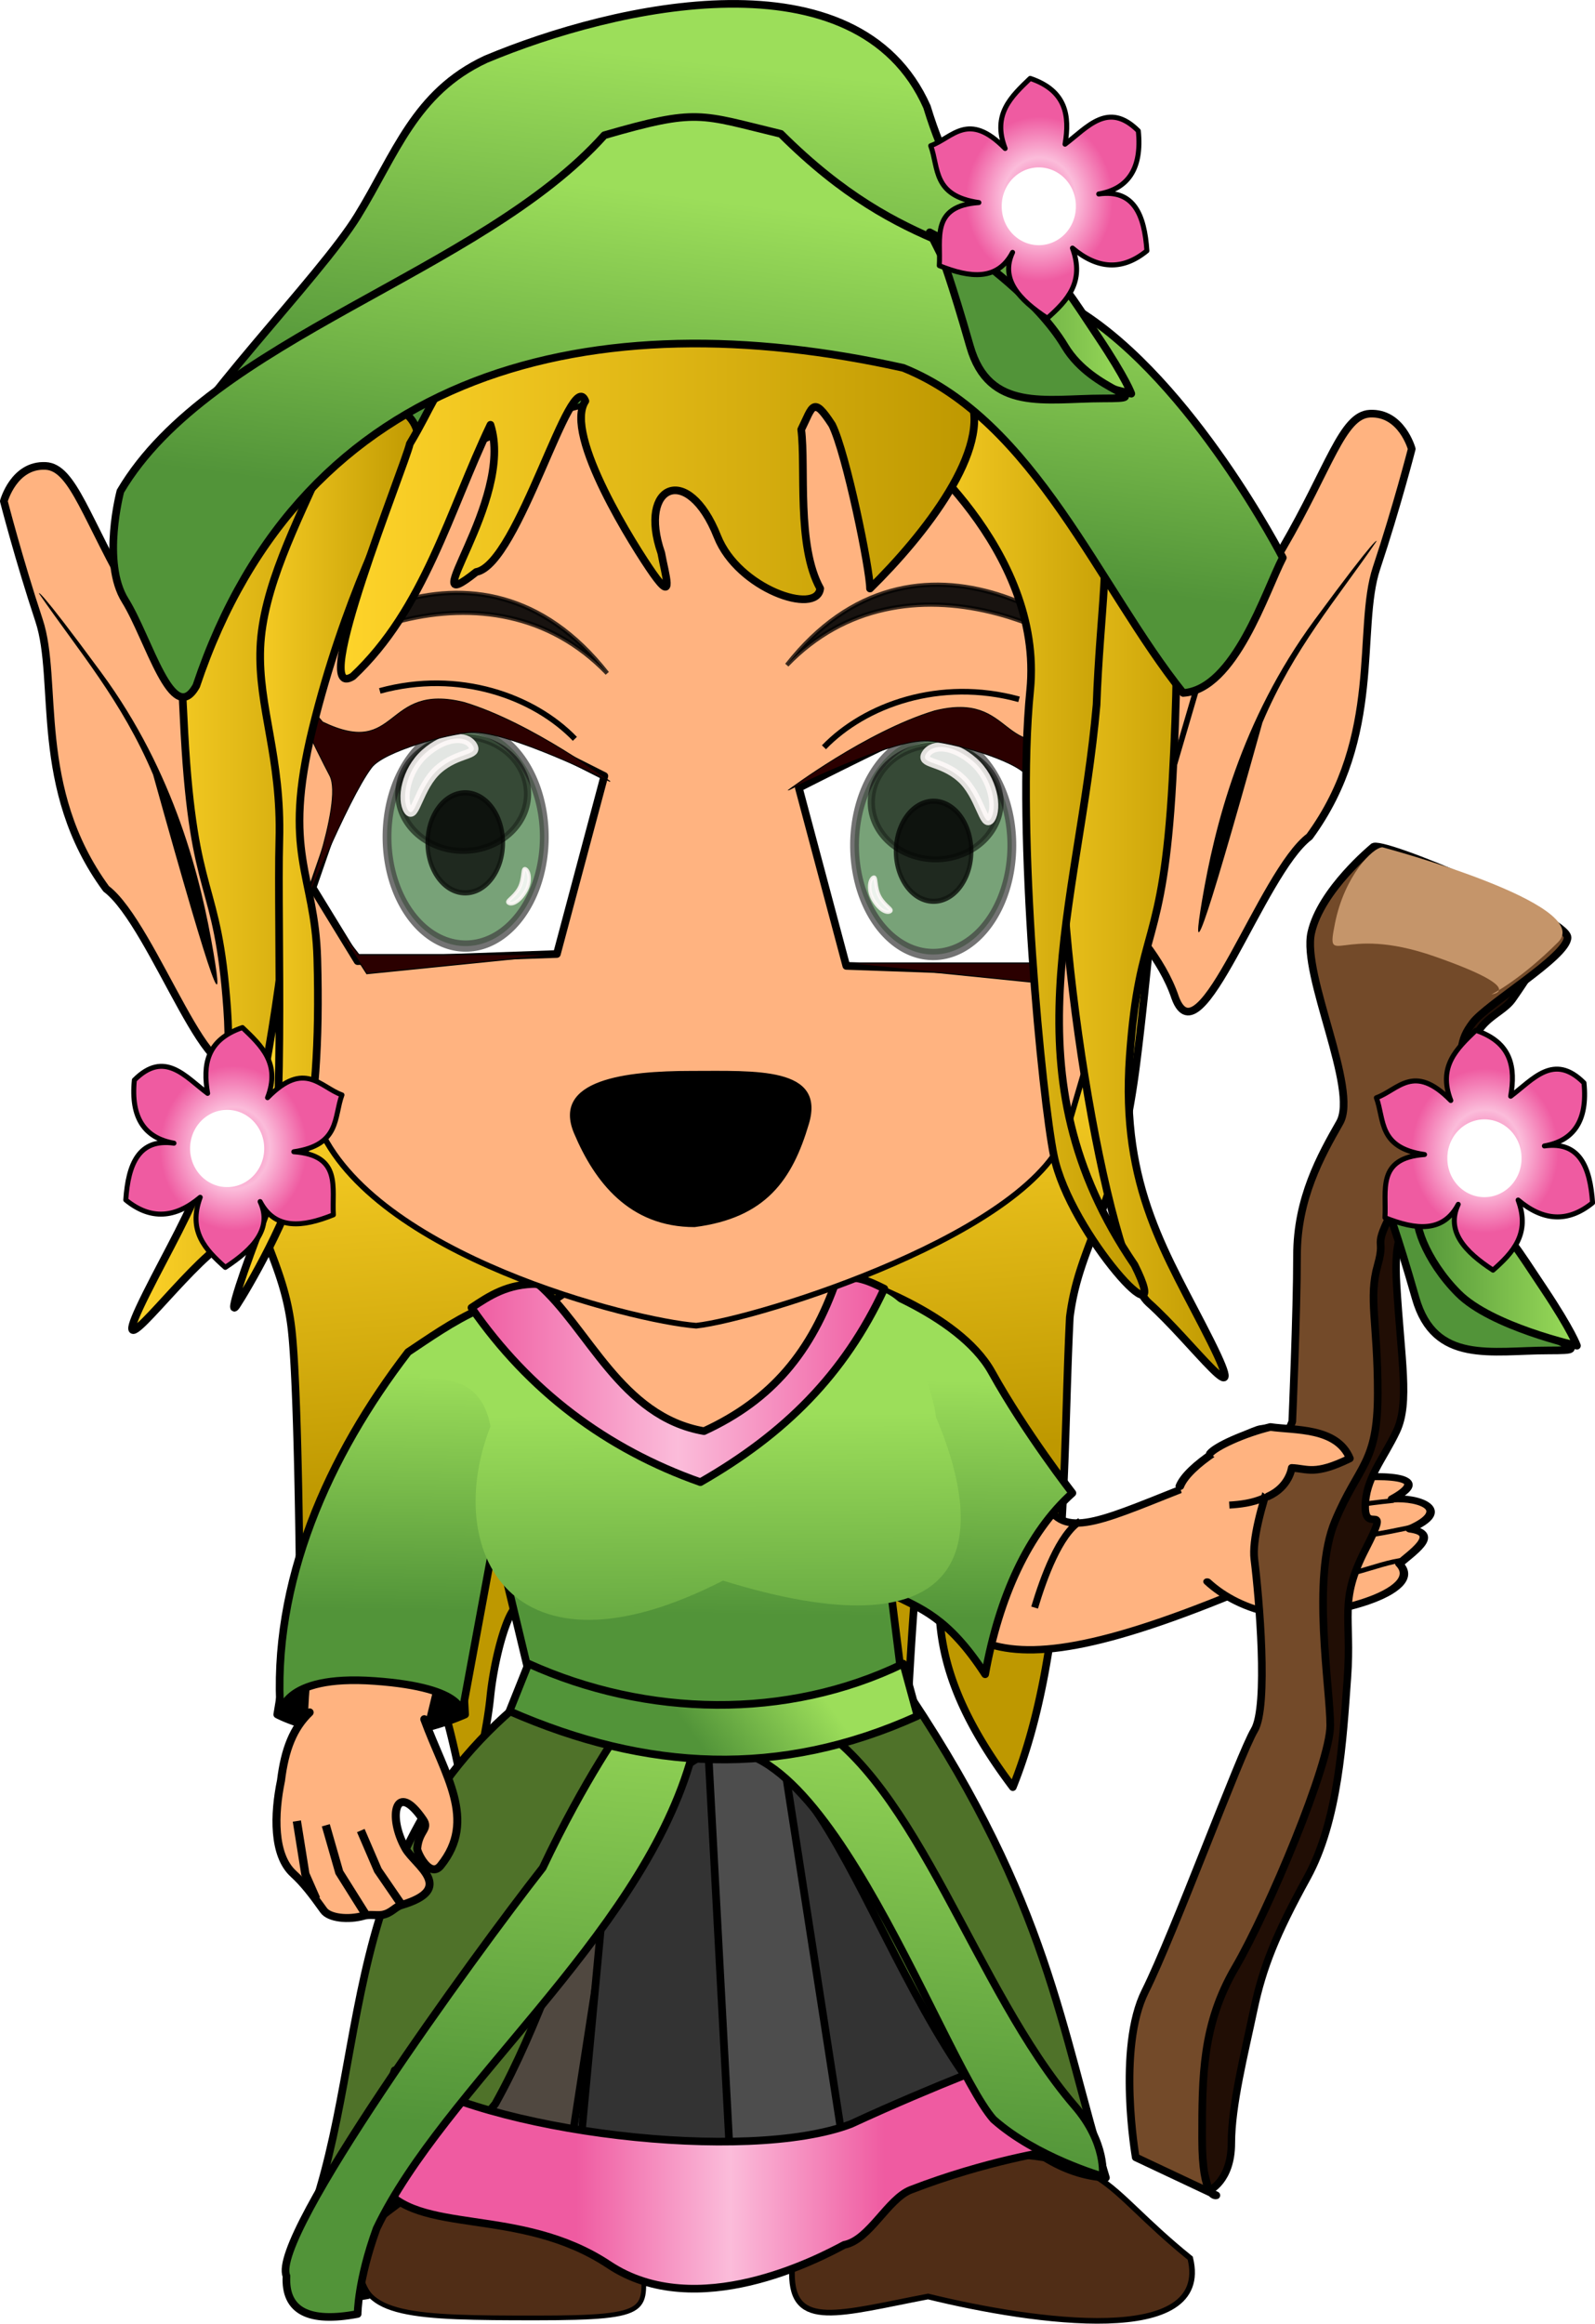 <svg xmlns="http://www.w3.org/2000/svg" xmlns:xlink="http://www.w3.org/1999/xlink" viewBox="0 0 208.26 303.28" version="1.0"><defs><linearGradient id="n" y2="871.26" xlink:href="#c" gradientUnits="userSpaceOnUse" x2="-34.073" y1="871.26" x1="-67.797"/><linearGradient id="c"><stop offset="0" stop-color="#ffd42a"/><stop offset="1" stop-color="#be9800"/></linearGradient><linearGradient id="a"><stop offset="0" stop-color="#ef5ba1"/><stop offset=".5" stop-color="#fbbcda"/><stop offset="1" stop-color="#ef5ba1"/></linearGradient><linearGradient id="t" y2="545.59" xlink:href="#b" gradientUnits="userSpaceOnUse" x2="307.77" gradientTransform="translate(-114.56 -183.09)" y1="545.59" x1="285.95"/><linearGradient id="s" y2="540.41" xlink:href="#b" gradientUnits="userSpaceOnUse" x2="151.66" y1="550.26" x1="138.15"/><linearGradient id="e" y2="603.7" xlink:href="#a" gradientUnits="userSpaceOnUse" x2="160.45" y1="603.7" x1="120.18"/><linearGradient id="j" y2="759.15" xlink:href="#b" gradientUnits="userSpaceOnUse" x2="-100.66" y1="805.61" x1="-105.69"/><linearGradient id="r" y2="777.41" xlink:href="#b" gradientUnits="userSpaceOnUse" x2="-97.748" y1="820.77" x1="-103.36"/><linearGradient id="g" y2="499.84" xlink:href="#b" gradientUnits="userSpaceOnUse" x2="139.66" y1="530.81" x1="139.23"/><linearGradient id="f" y2="535.9" xlink:href="#b" gradientUnits="userSpaceOnUse" x2="141.16" y1="600.33" x1="135.62"/><linearGradient id="h" y2="504.62" xlink:href="#b" gradientUnits="userSpaceOnUse" x2="139.08" y1="542.95" x1="139.39"/><linearGradient id="d" y2="942.61" xlink:href="#c" gradientUnits="userSpaceOnUse" x2="-101.32" y1="886.86" x1="-105.66"/><linearGradient id="b"><stop offset="0" stop-color="#529439"/><stop offset="1" stop-color="#9cde5a"/></linearGradient><linearGradient id="m" y2="865.07" xlink:href="#c" gradientUnits="userSpaceOnUse" x2="-144.03" y1="865.07" x1="-177.76"/><linearGradient id="p" y2="862.7" xlink:href="#c" gradientUnits="userSpaceOnUse" x2="-139.37" y1="862.7" x1="-164.46"/><linearGradient id="o" y2="860.91" xlink:href="#c" gradientUnits="userSpaceOnUse" x2="-44.566" y1="860.91" x1="-77.709"/><linearGradient id="q" y2="815.4" xlink:href="#c" gradientUnits="userSpaceOnUse" x2="-66.784" y1="815.4" x1="-150.5"/><linearGradient id="i" y2="500.08" xlink:href="#a" gradientUnits="userSpaceOnUse" x2="160.45" y1="500.08" x1="106.55"/><linearGradient id="v" y2="545.59" xlink:href="#b" gradientUnits="userSpaceOnUse" x2="307.77" gradientTransform="translate(-56.374 -58.852)" y1="545.59" x1="285.95"/><radialGradient id="u" xlink:href="#a" gradientUnits="userSpaceOnUse" cy="524.24" cx="293.64" gradientTransform="matrix(.433 0 0 .484 53.546 92.336)" r="22.182"/><radialGradient id="x" xlink:href="#a" gradientUnits="userSpaceOnUse" cy="524.24" cx="293.64" gradientTransform="matrix(-.433 0 0 .484 202.6 216.22)" r="22.182"/><radialGradient id="w" xlink:href="#a" gradientUnits="userSpaceOnUse" cy="524.24" cx="293.64" gradientTransform="matrix(.433 0 0 .484 111.74 216.58)" r="22.182"/><filter id="k"><feGaussianBlur stdDeviation="2.145"/></filter><filter id="l"><feGaussianBlur stdDeviation=".48"/></filter></defs><g stroke="#000"><path d="M-107.75 798.17c-2.92.01-4.69.09-4.69.09v.66c-6.15.18-19.06 1.16-30.41 6.15-15.48 6.82-28.5 19.84-28.5 19.22 0 0 3.71 47.7 6.19 66.91 2.48 19.2 7.45 22.9 8.69 32.81s1.24 53.93 1.24 53.93 4.93 5.54 7.41 7.4 7.45-7.43 8.69-13.62c.4-2.03-.22-29.55-.31-30.52-.16-.57-.22-1.01-.22-1.13.05.07.16.48.22 1.13.17.62 1.07 27.46 1.56 28.67 2.48 6.2 4.31 17.35 4.31 17.35s2.47-8.68 3.09-14.88c.62-6.19 3.1-14.25 4.34-11.16 1.24 3.1 4.96 32.24 6.2 26.66 1.23-5.57 3.09-47.7 3.09-47.7l7.44 45.2s1.35-1.93 2.65-4.59a51.63 51.63 0 006.1 3.37l6.189-45.23s3.1 42.13 4.339 47.7c1.238 5.58 4.954-42.73 6.193-45.83 1.238-3.1 3.718 24.14 4.338 30.33.619 6.2 3.094 14.88 3.094 14.88s1.246-37.17 3.724-43.37c.487-1.21.736-2.03.906-2.65.127-1.4.41 12.12 0 13.63.303 6.7-2.16 14.94 9.62 30.54 7.312-18.2 6.473-42.18 7.443-61.33 1.239-9.91 6.178-13.64 8.656-32.84 2.478-19.21 6.187-66.91 6.187-66.91 0 .62-12.981-12.37-28.468-19.19-11.616-5.11-30.572-5.71-39.311-5.68z" stroke-linejoin="round" fill-rule="evenodd" stroke-linecap="round" fill="url(#d)" transform="translate(194.5 -750.88)"/><path d="M36.2 223.76s3.94 2.19 10.95 2.63 13.58-2.63 13.58-2.63l-.44-7.88s-14.02-2.19-16.65-1.32c-2.63.88-6.57 3.95-6.57 3.95l-.87 5.25z" stroke-linejoin="round" fill-rule="evenodd" stroke-linecap="round"/><path d="M63.82 286.02c-1.42-30.2 18.21-67.94-.53-91.23l-8.45 34.94-15.13-4.86c.38-17.86 7.39-42.2 18.31-49.18 18.28-5.84 16.16-8.67 24.02-13.01l18.185-1.3c4.59 3.86.637 2.54 14.566 8.8 8.353 3.76 13.925 19.68 23.004 27.65 3.2 2.81 9.643-1.08 22.999-6l4.052 14.62c-39.94 17.15-39.553 6.41-50.449-6.79 1.149 4.06 2.794 77.16 17.622 87.46l-24.404.7c-6.463-19.2 3.958-41.12-14.505-58.86-14.01 18.82-9.16 36.66-12.36 56.96l-16.93.1z" stroke-linejoin="round" stroke-linecap="round" stroke-width=".961" fill="#ffb380"/><path d="M70.8 227.27l43.807-1.75 18.398 51.7-42.055 9.6-37.67-11.4 17.52-48.15z" stroke-linejoin="round" fill-rule="evenodd" stroke-linecap="round" fill="#4d4d4d"/><path d="M155.411 294.72c2.859 11.7-20.33 8.4-34.231 5-11.538 2.2-17.779 4.4-17.777-3 .003-8.2 5.167-15.6 23.41-15.6s16.463 3.8 28.598 13.6z" stroke-width=".736" fill="#502d16"/><path d="M83.99 294.92c0 6.5 1.94 7.6-14.04 7.6s-22.92-.2-22.92-6.7 4.52-12.4 20.5-12.4 16.46 4.9 16.46 11.5z" stroke-width=".614" fill="#502d16"/><path d="M141.042 198.53c-2.712 1.7-4.768 7.33-5.954 11.28" stroke-width=".916" fill="none"/><path d="M104.32 654.45c3.05 1.16 7.11 6.95 8.32 9.81.91 2.16-2.15 10.15-3.07 10.1-1.51-.08-3.46-1.4-2.43-3.92.25-6.04-3.08-.57-1.41 3.41.38 1.14 1.49 12.08-2.74 5.56.34 3.37-1.46 7.08-4.252 1.8-.568 3.84-3.549-.19-5.003-1.51-3.936 2.95-8.024-8.98-7.423-15.17.709-3.29 2.332-5.84 4.441-7.64" stroke-linejoin="round" stroke-linecap="round" fill="#ffb380" transform="matrix(-.068 -.915 1.107 .017 -563.34 278.32)"/><path d="M94.328 680.47c-.401-3.51-4.023-8.77-2.231-12.12M99.296 682.44c-1.259-4.33-2.778-10.54-1.674-12.25M102.77 679.55c-1.08-7.75-2.09-7.53-1.01-10.42" stroke-width=".659" fill="none" transform="matrix(-.068 -.915 1.107 .017 -563.34 278.32)"/><path d="M169.414 191.89c-2.969 3.81-5.938 4.36-8.906 4.54" stroke-width=".916" fill="none"/><path d="M70.8 226.39l-15.77 50.83 19.28 4.4 7.88-50.85-11.39-4.38z" stroke-linejoin="round" fill-rule="evenodd" stroke-linecap="round" fill="#504840"/><path d="M113.731 225.52l15.769 50.8-19.274 4.4-7.884-50.82 11.389-4.38z" stroke-linejoin="round" fill-rule="evenodd" stroke-linecap="round" fill="#333"/><path d="M98.4 229.02c-20.43-1.41-22.04 24.66-33.73 45.56-7.88 9.64-7.01 8.76-14.015 14.02-7.009 5.25-2.629 10.95-2.629 10.95-3.828.55-8.044 2.46-9.637-4.82 10.849-23.19 3.844-51.36 29.791-72.72 16.01 3.09 33.98 1.08 50.81-.43 17.85 26.87 19.45 43.01 25.41 62.64-22.79-1.38-32.11-51.56-46-55.2z" stroke-linejoin="round" fill-rule="evenodd" stroke-linecap="round" fill="#4f7229"/><path d="M40.43 223.49c-2.12 2.02-3.24 4.81-3.74 8.9-.91 4.39-1.05 9.73 1.63 12.17 1.31 1.2 2.4 2.6 3.94 4.76.71 1 3.17 1.3 5.28.7.67-.2 1.58 0 2.34-.1 1.21-.2 1.68-1.03 2.51-1.28 7.29-2.14 1.77-5.23.55-7.4-2.39-4.22-1.26-9.01 2.32-3.72.83 1.23-.56 1.33-.79 3.72-.05.49 1.65 3.99 3.06 2.25 4.82-5.98.54-11.79-2.13-19.11" stroke-linejoin="round" stroke-linecap="round" stroke-width="1.046" fill="#ffb380"/><path d="M42.54 238.22l1.76 6.14 3.43 5.46M38.76 237.67l1.11 6.92 1.42 3.23M47.11 238.91l2.23 5.18 3 4.37" stroke-width="1.079" fill="none"/><path d="M92.52 229.32l2.843 53.1-19.763-.4 4.81-51.24 12.11-1.46z" stroke-linejoin="round" fill-rule="evenodd" stroke-linecap="round" fill="#333"/></g><path d="M182.38 600.83s-8.57 1.26-18.47 5.09c-3.03 1.18-5.4 6.56-8.69 7.18-3.34 1.79-19.29 10.19-30.72 2.6-11.71-7.78-25.174-3.66-29.731-10.49-.877-7.88 1.752-14.89 1.752-14.89 11.979 8.11 46.009 12.18 59.579 7.01 11.38-5.26 21.02-8.76 21.02-8.76l5.26 12.26z" stroke-linejoin="round" fill-rule="evenodd" stroke="#000" stroke-linecap="round" fill="url(#e)" transform="translate(-44.988 -320.12)"/><path d="M82.393 617.17c-2.186-5.02 24.377-41.7 33.457-53.28 5.57-11.77 10.53-18.58 10.53-18.58l24.16-.62c14.28 7.95 21.79 35.16 34.69 50.18 4.33 4.95 3.72 9.29 3.72 9.29s-8.68-2.48-14.25-7.44c-7-7.99-23.92-57.73-39.65-46.46-6.89 22.97-32.11 42.35-40.887 60.71-2.478 6.82-2.478 11.15-2.478 11.15-6.362 1.21-9.539-.38-9.292-4.95z" stroke-linejoin="round" fill-rule="evenodd" stroke="#000" stroke-linecap="round" fill="url(#f)" transform="translate(-44.988 -320.12)"/><path d="M105.28 543.89s.88-3.51-11.388-4.38c-12.265-.88-12.265 4.38-12.265 4.38-1.232-17.23 6.3-33.84 16.646-47.31 4.887-3.22 13.647-9.8 19.277-5.7 22.43 31.47 28.66 13.3 38.55-3.94 0 0 14.01 4.38 18.39 12.27 4.38 7.88 10.52 15.77 10.52 15.77-5.75 5.15-9.58 13.55-11.39 23.65-4.9-7.53-8.49-8.58-12.27-10.51l1.75 14.01c-16.49 8.45-34.01 5.53-48.18 0l-5.26-21.9-4.38 23.66z" stroke-linejoin="round" fill-rule="evenodd" stroke="#000" stroke-linecap="round" fill="url(#g)" transform="translate(-44.988 -320.12)"/><path d="M99.738 500.08c2.482 0 8.052-.62 9.292 6.2-6.32 16.04 2.52 34.38 30.36 20.13 31.07 9.6 35.36-3.53 27.81-21.33-.28-2.83-2.17-6.71-1.8-9.95-1.23-4.13-4.44-7.64-8.98-6.82-18.43 33.93-27.97 15.26-41.81.62-4.34-1.86-14.872 9.91-14.872 11.15z" fill-rule="evenodd" fill="url(#h)" transform="translate(-44.988 -320.12)"/><path d="M115.23 487.69c-3.98-.04-6.32 1.54-8.68 3.1 7.51 10.83 17.57 18.43 29.89 22.77 11.03-6.31 18.79-14.05 24.01-25.25-1.93-.97-3.87-1.88-6.2-1.24-3.28 9.47-8.44 15.73-17.34 19.83-10.87-1.88-15.06-13.45-21.68-19.21z" stroke-linejoin="round" fill-rule="evenodd" stroke="#000" stroke-linecap="round" fill="url(#i)" transform="translate(-44.988 -320.12)"/><path d="M-175.69 831.1s-.61-10.53 2.48-18.58c3.1-8.06 20.45-25.4 25.4-33.46 4.96-8.05 7.44-16.1 16.73-20.44 16.9-7.09 48.522-14.27 57.611 6.2 4.337 14.24 9.293 14.24 18.585 27.25s17.346 17.35 17.965 27.88c.62 10.53 2.478 16.11.62 20.44-1.859 4.34-24.16 39.03-39.028 43.99-14.868 4.95-50.183 8.67-64.423 0-14.25-8.68-27.26-24.16-31.6-32.84-4.34-8.67-4.95-21.06-4.34-20.44z" transform="translate(194.502 -750.88)" stroke-linejoin="round" fill-rule="evenodd" stroke="#000" stroke-linecap="round" fill="url(#j)"/><path d="M149.069 98.68s12.266-16.65 18.398-27.16c6.133-10.52 7.782-17.34 11.39-17.53 4.161-.21 5.475 4.6 5.475 4.6s-1.971 7.67-4.599 15.55c-2.629 7.89.876 21.91-8.761 35.05-6.266 4.7-14.324 29.69-17.522 21.03-1.752-5.26-6.133-9.64-6.133-9.64l1.752-21.9z" stroke-linejoin="round" fill-rule="evenodd" stroke="#000" stroke-linecap="round" fill="#ffb380"/><path d="M179.733 70.64s.438-1.31-8.104 10.29c-9.659 13.13-13.059 27.04-14.675 36.58-1.328 7.85-.511 6.87 7.885-23.21 4.081-9.66 9.742-16.15 14.894-23.66z" fill-rule="evenodd"/><path d="M35.762 105.49s-12.27-16.65-18.4-27.16S9.582 61 5.972 60.81c-4.16-.22-5.47 4.6-5.47 4.6s1.97 7.66 4.59 15.55c2.63 7.88-.87 21.9 8.77 35.04 6.26 4.7 14.32 29.69 17.52 21.03 1.75-5.26 6.13-9.64 6.13-9.64l-1.75-21.9z" stroke-linejoin="round" fill-rule="evenodd" stroke="#000" stroke-linecap="round" fill="#ffb380"/><path d="M161.84 612.63c17.21 6.58-23.29 1.79-39.41-12.54-19.37-17.21-18.8-46.18-5.21-64.4-4.51-4.65-8.93 51.54 44.62 76.94z" transform="matrix(.924 0 0 .908 -57.189 -386.376)" filter="url(#k)" fill="#fca"/><path d="M24.102 86.49c6.44 20.69 10.47 43.42 17.43 60.26 7.05 17.07 41.12 25.64 49.37 26.27 8.12-.9 44.514-12.19 48.526-25.86l17.798-60.67c-36.865-35.76-76.714-57.34-133.12 0z" fill-rule="evenodd" stroke="#000" stroke-width=".741" fill="#ffb380"/><path d="M136.83 101.28l5.576 16.11-5.885 9.6-26.019-.93-6.195-23.23s16.417-8.36 17.656-8.36 14.867 6.19 14.867 6.81zM46.382 99.74l-5.57 16.1 5.88 9.6 26.02-.93 6.2-23.23s-16.42-8.36-17.66-8.36-14.87 6.2-14.87 6.82z" stroke-linejoin="round" fill-rule="evenodd" stroke="#000" stroke-linecap="round" fill="#fff"/><path d="M90.692 160.09c-8.5 0-13.01-5.89-15.67-12.18-2.95-6.96 6.71-8.08 15.22-8.08 8.475 0 17.51-.57 15.317 6.83-2.146 7.24-5.556 12.24-14.867 13.43z" stroke="#000" stroke-miterlimit=".1" stroke-width=".125"/><path d="M327.29 695.78a84.853 91.924 0 11-169.71 0 84.853 91.924 0 11169.71 0z" transform="matrix(.121 0 0 .155 31.466 1.38)" opacity=".742" filter="url(#l)" stroke="#000" stroke-width="9.5" fill="#0a550a"/><path d="M327.29 695.78a84.853 91.924 0 11-169.71 0 84.853 91.924 0 11169.71 0z" transform="matrix(.099 0 0 .081 36.477 47.25)" opacity=".742" filter="url(#l)" stroke="#000" stroke-width="9.5"/><path d="M327.29 695.78a84.853 91.924 0 11-169.71 0 84.853 91.924 0 11169.71 0z" transform="matrix(.058 0 0 .071 46.687 60.6)" opacity=".863" filter="url(#l)" stroke="#000" stroke-width="9.5"/><path d="M57.232 100.4c-2.59 2.27-3.05 6.73-3.95 5.35s-.33-5.18 2.26-7.45c2.58-2.27 5.27-2.41 6.16-1.03.9 1.38-1.89.87-4.47 3.13z" opacity=".863" stroke="#fff9f9" stroke-width="1.189" fill="#fff"/><path d="M67.762 115.96c.71-1.26.38-2.84.87-2.55.5.28.72 1.65 0 2.91-.71 1.27-1.71 1.84-2.2 1.56-.5-.28.61-.66 1.33-1.92z" opacity=".863" stroke="#fff9f9" stroke-width=".457" fill="#fff"/><path d="M79.652 101.99s-13.33-6.67-18.11-6.4c-3.05.17-11.4 2.45-13.02 4.58-3.18 4.17-9.46 19.78-9.46 19.78s5.86-15.16 4-18.72c-1.42-2.72-8.09-15.62-.94-7 10.08 4.85 7.88-5.21 18.5-2.55 8.9 2.7 19.03 10.31 19.03 10.31z" fill-rule="evenodd" stroke="#000" stroke-width=".109" fill="#2b0000"/><path d="M72.612 124.58h-25.76l-3.39-4.37 4.43 6.87 24.72-2.5z" fill-rule="evenodd" stroke="#000" stroke-width=".141" fill="#2b0000"/><path d="M49.592 90.17c10.35-2.83 20.14.73 25.47 6.26" stroke="#000" stroke-width=".74" fill="none"/><path d="M31.012 94.64c7.49-12.21 31.52-28.14 48.27-6.77-15.2-15.79-39.77-4.91-48.27 6.77z" opacity=".93" stroke-opacity=".818" stroke="#000" stroke-width=".554" fill="#080808"/><path d="M327.29 695.78a84.853 91.924 0 11-169.71 0 84.853 91.924 0 11169.71 0z" transform="matrix(-.121 0 0 .155 151.182 2.48)" opacity=".742" filter="url(#l)" stroke="#000" stroke-width="9.5" fill="#0a550a"/><path d="M327.29 695.78a84.853 91.924 0 11-169.71 0 84.853 91.924 0 11169.71 0z" transform="matrix(-.099 0 0 .081 146.172 48.35)" opacity=".742" filter="url(#l)" stroke="#000" stroke-width="9.5"/><path d="M327.29 695.78a84.853 91.924 0 11-169.71 0 84.853 91.924 0 11169.71 0z" transform="matrix(-.058 0 0 .071 135.962 61.7)" opacity=".863" filter="url(#l)" stroke="#000" stroke-width="9.5"/><path d="M125.415 101.5c2.583 2.27 3.047 6.73 3.946 5.35s.328-5.18-2.256-7.45c-2.583-2.27-5.268-2.41-6.166-1.03-.899 1.37 1.892.87 4.476 3.13z" opacity=".863" stroke="#fff9f9" stroke-width="1.189" fill="#fff"/><path d="M114.886 117.06c-.714-1.26-.379-2.84-.875-2.55-.496.28-.716 1.65-.002 2.91s1.709 1.84 2.205 1.56-.614-.66-1.328-1.92z" opacity=".863" stroke="#fff9f9" stroke-width=".457" fill="#fff"/><path d="M102.995 103.09s13.327-6.67 18.109-6.4c3.048.17 11.401 2.45 13.022 4.58 3.174 4.17 9.458 19.77 9.458 19.77s-5.866-15.15-4.005-18.71c1.419-2.72 8.094-15.62.947-7-10.087 4.85-7.885-5.21-18.504-2.55-8.903 2.7-19.027 10.31-19.027 10.31z" fill-rule="evenodd" stroke="#000" stroke-width=".109" fill="#2b0000"/><path d="M110.036 125.68h25.76l3.382-4.38-4.423 6.88-24.719-2.5z" fill-rule="evenodd" stroke="#000" stroke-width=".141" fill="#2b0000"/><path d="M133.057 91.27c-10.356-2.83-20.143.73-25.472 6.26" stroke="#000" stroke-width=".74" fill="none"/><path d="M151.015 93.57c-7.493-12.21-31.524-28.13-48.273-6.77 15.202-15.79 39.774-4.91 48.273 6.77z" opacity=".93" stroke-opacity=".818" stroke="#000" stroke-width=".554" fill="#080808"/><path d="M5.092 77.46s-.43-1.32 8.11 10.29c9.66 13.12 13.06 27.04 14.67 36.58 1.33 7.84.51 6.87-7.88-23.22-4.08-9.65-9.74-16.15-14.9-23.65z" fill-rule="evenodd"/><path d="M-145.02 811.9s-13.01 14.86-11.15 33.45c1.86 18.58-5.58 64.43-11.15 69.38-5.58 4.96-13.63 16.11-8.06 4.96 5.58-11.15 11.78-19.83 10.54-37.17-1.24-17.35-4.34-13.63-5.58-35.93s0-29.74 0-29.74 13.63-10.53 18.59-11.15c4.95-.62 8.67 5.58 6.81 6.2z" transform="translate(194.502 -750.88)" stroke-linejoin="round" fill-rule="evenodd" stroke="#000" stroke-linecap="round" fill="url(#m)"/><path d="M-66.81 818.09s13.009 14.87 11.15 33.45c-1.858 18.59 5.576 64.43 11.151 69.39 5.576 4.95 13.629 16.1 8.054 4.95-5.576-11.15-11.771-19.82-10.532-37.17 1.239-17.34 4.337-13.62 5.576-35.93 1.239-22.3 0-29.73 0-29.73s-13.629-10.53-18.585-11.15-8.673 5.57-6.814 6.19z" transform="translate(194.502 -750.88)" stroke-linejoin="round" fill-rule="evenodd" stroke="#000" stroke-linecap="round" fill="url(#n)"/><path d="M-76.722 808.18s18.584 14.25 16.726 32.83c-1.858 18.59 1.599 53.41 3.097 60.71 2.09 10.19 16.107 25.4 10.532 14.25-17.011-24.95-7.302-46.46-4.956-73.1.872-24.57 6.391-31.79-18.585-40.89-4.956-.61-8.673 5.58-6.814 6.2z" transform="translate(194.502 -750.88)" stroke-linejoin="round" fill-rule="evenodd" stroke="#000" stroke-linecap="round" fill="url(#o)"/><path d="M-152.14 810.97c-3.72 8.36-8.06 16.72-8.37 24.47-.31 7.74 2.79 14.25 2.48 25.09s.93 41.81-1.86 48.94c-2.79 7.12-4.95 13.63-3.71 11.77 1.23-1.86 7.12-11.77 8.67-18.9 1.55-7.12 2.17-15.17 1.86-26.33-.31-11.15-4.65-13.62-.62-30.04 4.02-16.42 10.22-28.5 13.01-34.38 2.78-5.89-2.48-7.75-2.48-7.75-4.97 1.64-4.37-.35-8.98 7.13z" transform="translate(194.502 -750.88)" stroke-linejoin="round" fill-rule="evenodd" stroke="#000" stroke-linecap="round" fill="url(#p)"/><path d="M-140.99 808.8c-.63 2.84-13.38 34.11-7.44 30.35 9.36-8.78 12.59-21.58 17.97-32.83 3.22 9.93-10.48 26.07-1.86 19.21 5.5-.96 12.41-27.11 14.25-22.31-2.93 4.37 6.56 19.27 8.84 22.51 2.88 4.09 1.55.04 1.07-2.68-3.08-8.87 3.48-11.86 7.33-2.15 2.703 6.84 12.996 10.34 13.423 6.79-3.098-5.57-1.859-15.79-2.478-20.75 1.497-3.04 1.518-4.48 4.026-.62 1.859 3.72 4.956 18.9 4.956 21.37 7.042-6.91 16.055-18.3 13.01-25.09-10.994-17.24-50.767-11.32-66.287-4.33-3.79 3.9-3.72 5.35-6.81 10.53z" transform="translate(194.502 -750.88)" stroke-linejoin="round" fill-rule="evenodd" stroke="#000" stroke-linecap="round" fill="url(#q)"/><path d="M-178.78 814.99s-2.48 9.3.62 14.25c3.09 4.96 6.19 16.73 9.29 11.15 13.93-41.64 52.07-50.46 92.304-41.5 17.215 6.93 25.601 28.77 36.55 42.43 6.741-.44 10.761-13.32 13.009-17.65 0 0-11.77-22.92-26.638-32.22-11.8-9.19-22.535-6.8-38.903-23.1-10.612-2.55-10.792-3.36-23.042.18-16.1 18.03-51.43 26.49-63.19 46.46z" transform="translate(194.502 -750.88)" stroke-linejoin="round" fill-rule="evenodd" stroke="#000" stroke-linecap="round" fill="url(#r)"/><path d="M113.99 537.25l-2.48 6.2c17.86 7.82 35.3 8.76 53.28.62l-1.86-6.82c-15.23 7.39-33.56 6.96-48.94 0z" stroke-linejoin="round" fill-rule="evenodd" stroke="#000" stroke-linecap="round" fill="url(#s)" transform="translate(-44.988 -320.12)"/><path d="M172.26 354.16s5.58-1.86 8.67.62c3.1 2.47 3.72 3.71 7.44 9.29 3.72 5.57 4.33 7.43 4.33 7.43s-11.15-2.47-15.48-6.81c-4.34-4.34-6.2-9.91-4.96-10.53z" stroke-linejoin="round" fill-rule="evenodd" stroke="#000" stroke-linecap="round" fill="url(#t)" transform="translate(-44.988 -320.12)"/><path d="M121.392 30.32l5.88 3.1s8.06 5.57 11.77 11.77c3.72 6.19 12.39 6.81 4.96 6.81-7.44 0-14.87 1.86-17.35-6.81s-3.71-11.77-3.71-11.77l-1.55-3.1z" stroke-linejoin="round" fill-rule="evenodd" stroke="#000" stroke-linecap="round" fill="#529439"/><path d="M194.74 352.85c-3.24 2.65-6.48 2.38-9.72-.35 1.63 4.41-.68 6.85-3.28 9.15-3.71-2.43-6.17-5.1-4.54-8.59-1.94 3.71-5.5 3.37-9.57 1.73.23-3.49-1.16-7.79 5.17-8.23-6.07-.88-5.22-4.54-6.29-7.42 2.86-1.02 4.87-4.58 9.72.36-1.73-4.46.81-6.79 3.27-9.15 4.7 1.59 5.19 4.87 4.55 8.59 2.92-2.19 5.62-5.69 9.57-1.74.5 4.97-1.37 7.57-5.17 8.24 4.59-.65 5.97 2.72 6.29 7.41z" stroke-linejoin="round" fill-rule="evenodd" stroke="#000" stroke-linecap="round" stroke-width=".651" fill="url(#u)" transform="translate(-44.988 -320.12)"/><path d="M140.475 26.887a4.84 5.041 0 11-9.679 0 4.84 5.041 0 119.68 0z" fill-rule="evenodd" fill="#fff"/><path d="M201.582 124.19s-2.33 3.72-4.08 6.2-5.83 2.48-5.83 9.91c0 7.44-4.08 14.87-5.24 17.35-1.17 2.48-4.67 0-4.08 9.92.58 9.91 1.74 15.49 0 19.2-1.75 3.72-4.09 6.2-4.09 9.92s3.5-1.24 0 5.57c-3.49 6.82-1.74 8.68-2.33 16.73-.58 8.06-1.16 18.59-5.24 26.03-4.09 7.43-5.83 11.77-7 17.35-1.17 5.57-2.91 12.39-2.91 17.34 0 4.96-2.92 6.2-2.92 6.2l-5.25-19.83s18.66-42.75 17.49-45.85c-1.16-3.1 0-27.26 0-27.26l8.16-45.85s8.17-18.59 9.33-21.07c1.17-2.48 14.58-3.1 13.99-1.86z" stroke-linejoin="round" fill-rule="evenodd" stroke="#000" stroke-linecap="round" stroke-width=".97" fill="#210e05"/><path d="M175.552 160.76l9.91-3.1s8.05 5.58 11.77 11.77c3.72 6.2 12.39 6.82 4.96 6.82-7.44 0-14.87 1.85-17.35-6.82s-3.72-11.77-3.72-11.77l-5.57 3.1z" stroke-linejoin="round" fill-rule="evenodd" stroke="#000" stroke-linecap="round" fill="#529439"/><path d="M179.272 110.58s-6.82 5.58-8.06 11.15c-1.24 5.58 6.2 20.44 3.72 24.78s-5.58 9.91-5.58 17.35c0 7.43-.62 21.68-.62 21.68s-5.57 13.01-4.95 17.96c.62 4.96 1.86 19.21 0 22.31-1.86 3.09-10.53 26.63-14.25 34.07-3.72 7.43-1.24 21.68-1.24 21.68l10.53 4.96s-1.86.62-1.86-7.44c0-8.05 0-14.87 4.34-22.3s12.39-26.64 12.39-31.59c0-4.96-2.48-19.21.62-26.64 3.1-7.44 5.58-7.44 5.58-16.73s-1.24-12.39 0-16.72c1.23-4.34-1.24-1.24 3.09-9.3 4.34-8.05 5.58-4.33 6.82-11.77 1.24-7.43.62-8.05 2.48-10.53 1.85-2.48 12.39-8.67 12.39-11.15s-24.78-13.01-25.4-11.77z" stroke-linejoin="round" fill-rule="evenodd" stroke="#000" stroke-linecap="round" fill="#734a29"/><path d="M180.512 110.58s27.87 7.43 22.92 12.39c-4.96 4.96-8.68 6.81-8.68 6.81s4.96-.62-7.43-4.95c-12.39-4.34-14.25 1.86-13.01-4.34 1.24-6.19 4.96-9.91 6.2-9.91z" fill-rule="evenodd" fill="#c5956a"/><path d="M230.45 478.4s5.58-1.86 8.67.62c3.1 2.48 3.72 3.72 7.44 9.29 3.72 5.58 4.33 7.44 4.33 7.44s-11.15-2.48-15.48-6.82c-4.34-4.33-6.2-9.91-4.96-10.53z" stroke-linejoin="round" fill-rule="evenodd" stroke="#000" stroke-linecap="round" fill="url(#v)" transform="translate(-44.988 -320.12)"/><path d="M252.93 477.1c-3.24 2.64-6.48 2.37-9.72-.36 1.63 4.41-.68 6.85-3.28 9.15-3.71-2.42-6.17-5.1-4.54-8.59-1.94 3.71-5.5 3.37-9.57 1.74.23-3.49-1.16-7.8 5.17-8.24-6.07-.88-5.22-4.53-6.29-7.41 2.86-1.02 4.87-4.58 9.72.36-1.73-4.46.81-6.79 3.27-9.16 4.7 1.6 5.19 4.87 4.55 8.6 2.92-2.19 5.62-5.7 9.57-1.74.5 4.97-1.37 7.56-5.17 8.23 4.59-.64 5.97 2.72 6.29 7.42z" stroke-linejoin="round" fill-rule="evenodd" stroke="#000" stroke-linecap="round" stroke-width=".651" fill="url(#w)" transform="translate(-44.988 -320.12)"/><path d="M198.664 151.13a4.84 5.041 0 11-9.679 0 4.84 5.041 0 119.68 0z" fill-rule="evenodd" fill="#fff"/><path d="M157.972 189.72c.71-.92 4.47-2.65 7.9-3.48 3.15.46 8.68.01 10.38 4.1-4.61 2.26-5.55 1.32-7.59 1.24 0 0-.31 2.48-3.1 3.72" stroke-linejoin="round" fill-rule="evenodd" stroke="#000" stroke-linecap="round" fill="#ffb380"/><path d="M61.412 476.73c3.238 2.65 6.477 2.38 9.716-.35-1.628 4.41.681 6.85 3.277 9.15 3.715-2.43 6.173-5.1 4.547-8.59 1.937 3.71 5.493 3.37 9.566 1.73-.229-3.49 1.162-7.79-5.168-8.23 6.07-.88 5.215-4.53 6.288-7.42-2.858-1.02-4.87-4.58-9.716.36 1.724-4.46-.809-6.79-3.277-9.15-4.694 1.59-5.188 4.87-4.548 8.59-2.92-2.19-5.621-5.69-9.565-1.74-.502 4.97 1.37 7.57 5.168 8.24-4.59-.65-5.973 2.72-6.288 7.41z" stroke-linejoin="round" fill-rule="evenodd" stroke="#000" stroke-linecap="round" stroke-width=".651" fill="url(#x)" transform="translate(-44.988 -320.12)"/><path d="M24.82 149.89a4.84 5.041 0 109.68 0 4.84 5.041 0 10-9.68 0z" fill-rule="evenodd" fill="#fff"/></svg>
